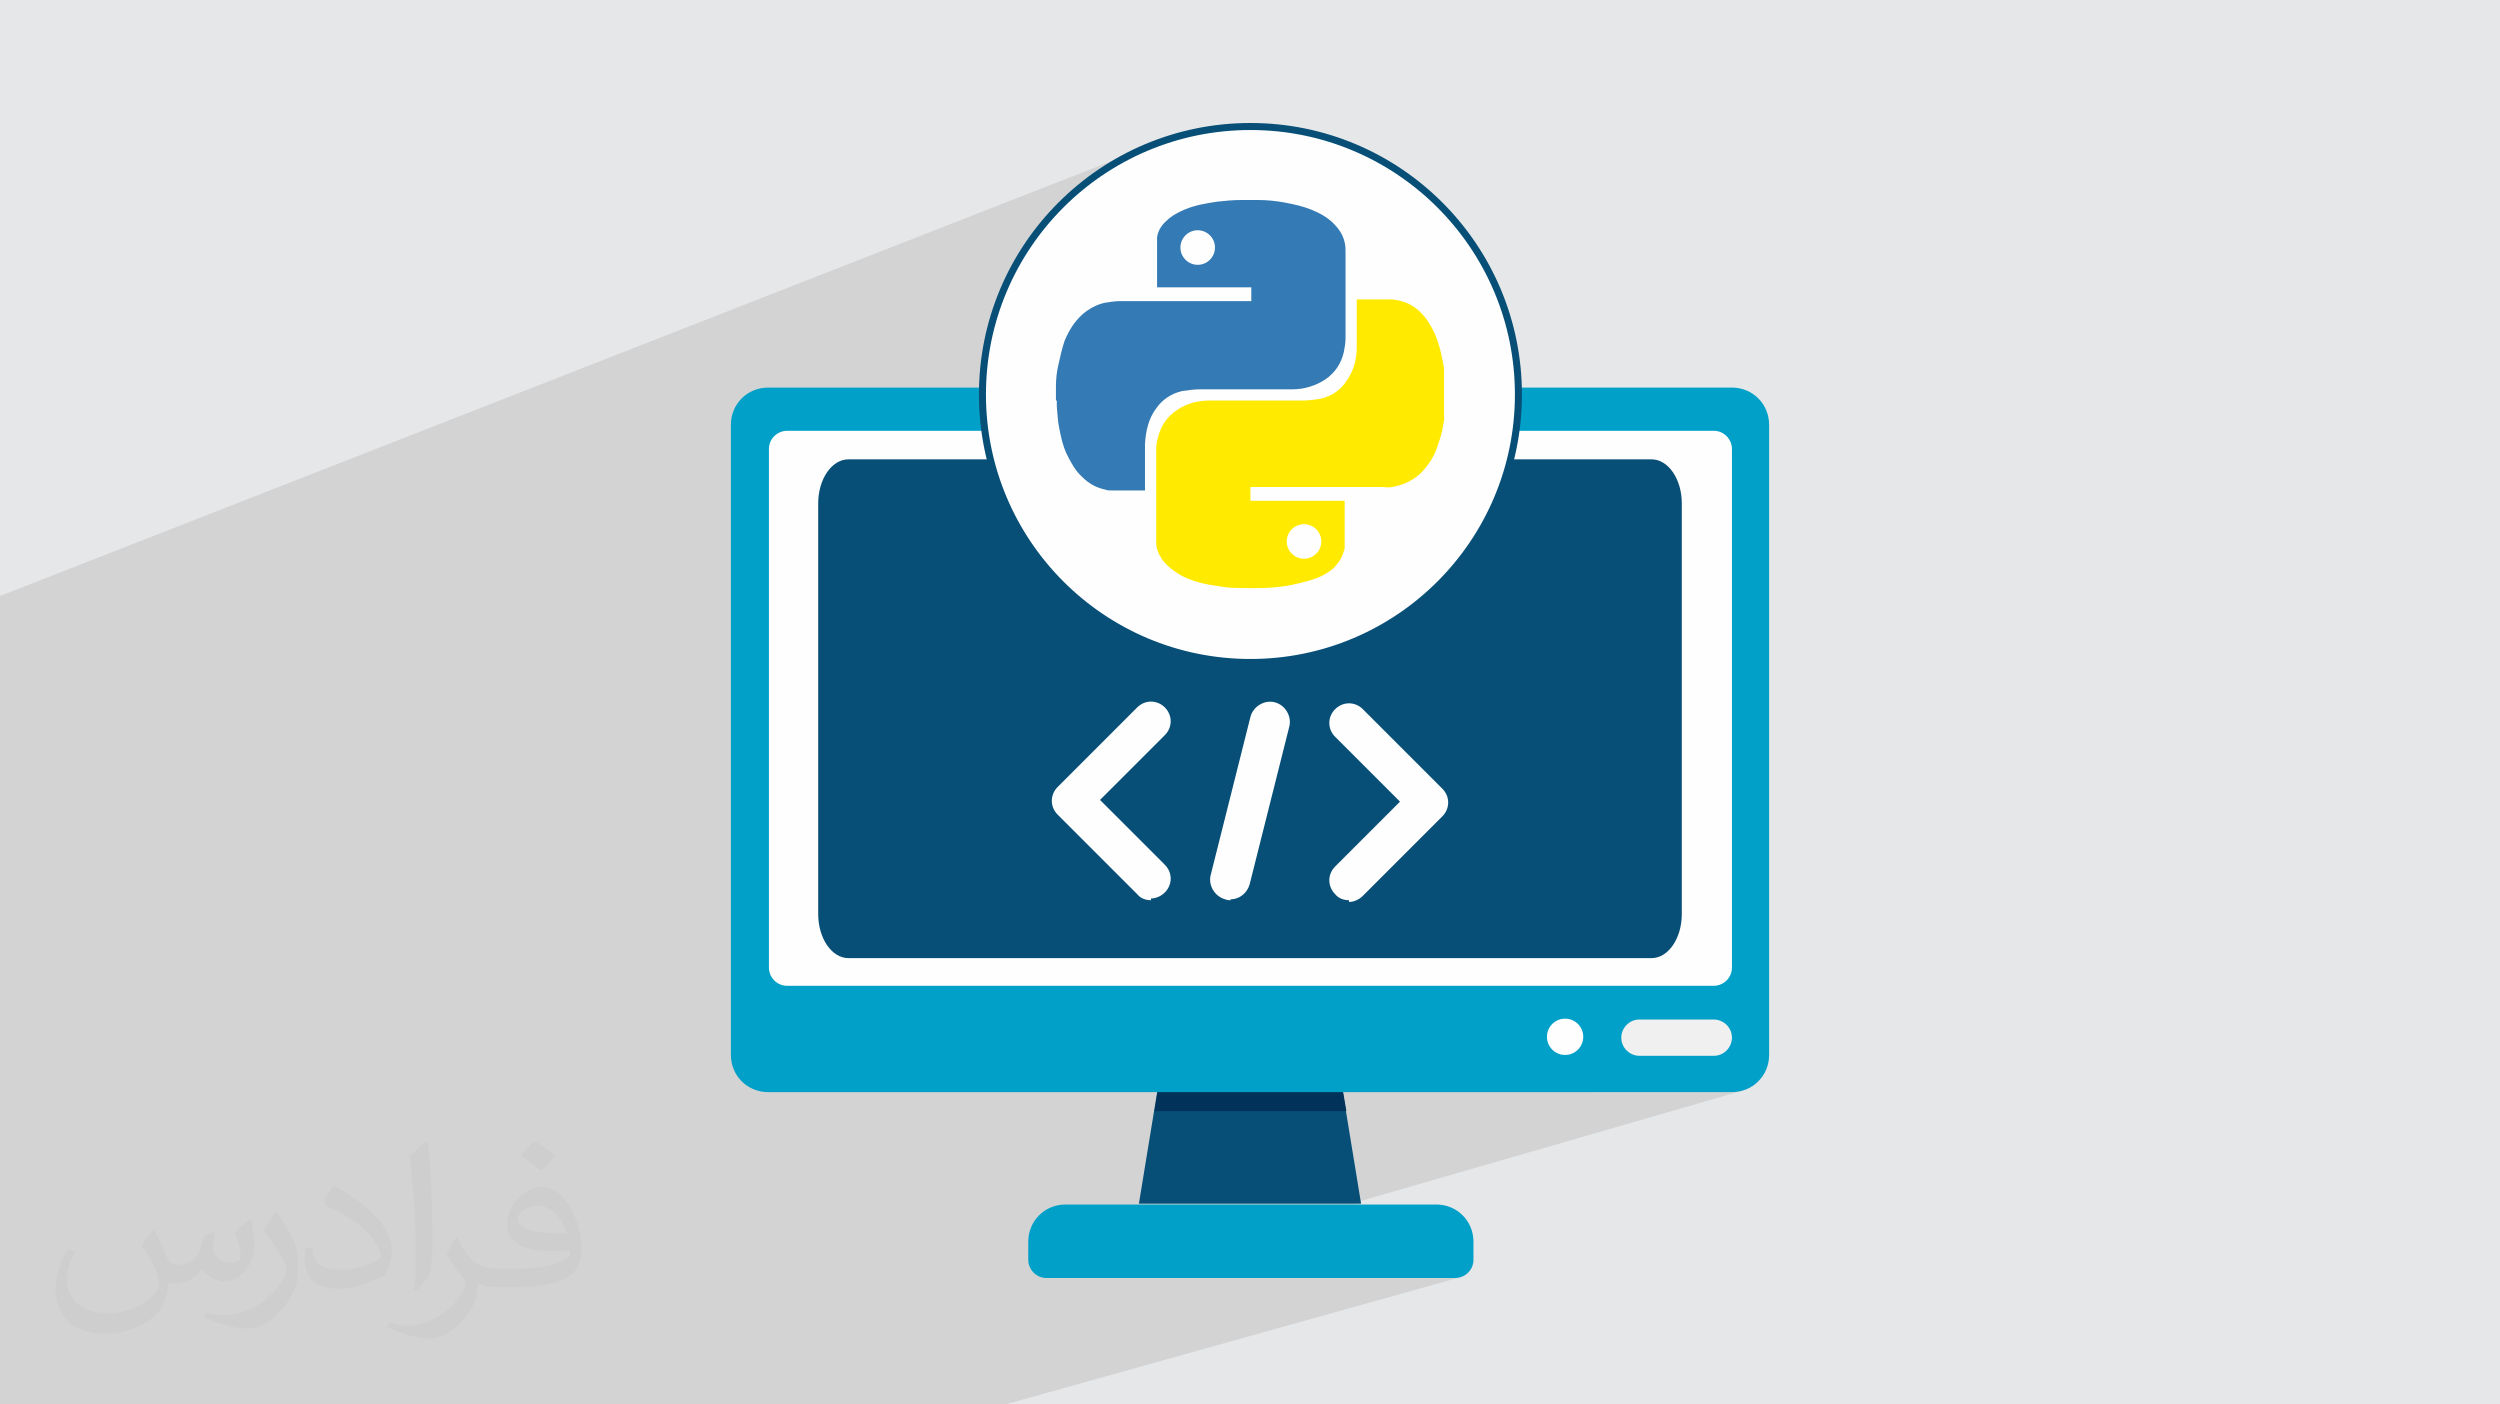<?xml version="1.0" encoding="UTF-8"?>
<!DOCTYPE svg PUBLIC "-//W3C//DTD SVG 1.1//EN" "http://www.w3.org/Graphics/SVG/1.1/DTD/svg11.dtd">
<!-- Creator: CorelDRAW 2020 (64-Bit) -->
<svg xmlns="http://www.w3.org/2000/svg" xml:space="preserve" width="94.192mm" height="52.917mm" version="1.1" style="shape-rendering:geometricPrecision; text-rendering:geometricPrecision; image-rendering:optimizeQuality; fill-rule:evenodd; clip-rule:evenodd"
viewBox="0 0 9404.92 5283.66"
 xmlns:xlink="http://www.w3.org/1999/xlink"
 xmlns:xodm="http://www.corel.com/coreldraw/odm/2003">
 <defs>
  <style type="text/css">
   <![CDATA[
    .str0 {stroke:#074F77;stroke-width:26.41;stroke-miterlimit:22.926}
    .fil4 {fill:#00325A}
    .fil5 {fill:#01A0C8}
    .fil3 {fill:#074F77}
    .fil0 {fill:#E6E7E8}
    .fil7 {fill:#F0F0F0}
    .fil6 {fill:#FEFEFE}
    .fil8 {fill:#347AB4;fill-rule:nonzero}
    .fil9 {fill:#FFEA00;fill-rule:nonzero}
    .fil2 {fill:#373435;fill-opacity:0.031}
    .fil1 {fill:#2B2A29;fill-opacity:0.102}
   ]]>
  </style>
 </defs>
 <g id="Layer_x0020_1">
  <polygon class="fil0" points="-0,0 9404.92,0 9404.92,5283.66 -0,5283.66 "/>
  <path class="fil1" d="M-0 3518.41l0 -8.23 0 -115.06 0 -2.92 0 -43.76 0 -2.84 0 -15.19 0 -28.73 0 -0.94 0 -16.1 0 -36.59 0 -5.11 0 -5 0 -54.43 0 -9.16 0 -2.06 0 -14.26 0 -25.54 0 -1.78 0 -25.54 0 -11.97 0 -37.28 0 -23.94 0 -14 0 -2.11 0 -102.52 0 -21.91 0 -1.08 0 -42.59 0 -35.37 0 -73.29 0 -3.62 0 -0.59 0 -9.13 0 -14.04 0 -1.5 0 -3.6 0 -3.94 0 -41.23 0 -17.8 0 -20.97 0 -16.97 0 -22.91 0 -20.89 0 -1.11 0 -6.85 0 -11.91 0 -1.11 0 -25.24 0 -15.19 0 -258.46 4357.44 -1704.98 -45.78 18.05 -44.65 20.19 -43.47 22.26 -42.22 24.27 -40.91 26.23 -39.52 28.11 -38.08 29.92 -36.58 31.69 -35.02 33.38 -33.38 35.01 -31.68 36.58 -29.93 38.08 -28.1 39.53 -26.23 40.9 -24.27 42.23 -19.22 37.51 665.84 -255.84 7.32 -2.73 7.33 -2.53 7.35 -2.34 7.37 -2.17 7.39 -2.01 7.42 -1.86 7.45 -1.74 7.49 -1.63 7.54 -1.52 7.58 -1.44 7.63 -1.37 7.7 -1.31 7.75 -1.27 7.82 -1.24 7.89 -1.22 11.11 -1.21 11.34 -1.18 11.5 -1.1 11.57 -0.98 11.57 -0.84 11.49 -0.64 11.35 -0.41 11.11 -0.15 0.14 0 0.37 0 0.52 0 0.6 0 0.6 0 0.52 0 0.37 0 0.14 0 7.31 0 7.27 0 7.2 0 7.08 0 6.93 0 6.74 0 6.51 0 6.24 0 0.14 0 0.37 0 0.52 0 0.6 0 0.6 0 0.52 0 0.37 0 0.14 0 13.27 0.15 13.05 0.46 12.89 0.76 12.82 1.07 12.82 1.38 12.89 1.68 13.05 1.98 13.28 2.29 12.19 2.45 12.19 2.54 12.19 2.68 12.2 2.91 12.19 3.22 12.2 3.6 12.19 4.05 12.2 4.58 12.03 5.03 11.7 5.38 11.31 5.76 10.89 6.18 10.43 6.63 9.93 7.14 9.42 7.66 8.84 8.24 7.15 7.48 6.77 7.82 6.31 8.2 5.78 8.62 5.17 9.08 4.48 9.58 3.72 10.1 2.89 10.67 1.07 4.88 0.81 4.87 0.58 4.88 0.38 4.87 0.24 4.88 0.12 4.87 0.04 4.88 0.01 4.87 0 10.06 0 10.05 0 10.06 0 10.06 0 10.05 0 10.06 0 10.06 0 10.05 0 10.06 0 10.06 0 10.05 0 10.06 0 10.06 0 10.05 0 10.06 0 10.05 0 10.06 0 10.06 0 10.05 0 0.11 42.27 -15.65 1.08 0 0.85 0 0.7 0 0.62 0 0.62 0 0.7 0 0.86 0 1.08 0 7.32 0 7.32 0 7.31 0 7.32 0 7.32 0 7.32 0 7.32 0 7.32 0 7.32 0 7.32 0 7.32 0 7.32 0 7.32 0 7.31 0 7.32 0 7.32 0 9.61 0.3 9.35 0.87 9.12 1.41 8.92 1.9 8.78 2.36 8.66 2.78 8.58 3.16 8.55 3.5 11.89 6.55 11.27 7.42 10.67 8.27 10.05 9.06 9.46 9.83 8.85 10.55 8.23 11.23 7.63 11.89 5.3 8.61 4.93 8.76 4.6 8.89 4.26 9.02 3.97 9.13 3.67 9.24 3.41 9.33 3.17 9.41 2.94 9.5 2.74 9.56 2.54 9.61 2.37 9.67 2.21 9.7 2.09 9.73 1.97 9.75 1.87 9.76 0.14 2.44 0.37 2.44 0.52 2.44 0.6 2.45 0.59 2.44 0.52 2.44 0.26 1.72 0.28 -0.1 0 12.23 0 12.29 0 12.36 0 12.4 0 12.44 0 12.47 0 12.49 0 12.49 0 12.5 0 12.49 0 12.47 0 12.44 0 12.4 0 12.36 0 12.29 0 12.23 -0.14 2.3 -0.37 2.07 -0.52 1.93 -0.6 1.84 -0.6 1.84 -0.52 1.93 -0.37 2.07 -0.14 2.3 -1.51 10.83 -2.05 10.61 -0.32 1.33 1021.79 0 14.14 1.47 13 4.17 11.62 6.53 10.02 8.56 8.19 10.23 6.14 11.57 3.84 12.55 1.34 13.21 0 1951.27 -1.47 14.14 -4.17 12.99 -6.53 11.62 -8.56 10.02 -10.23 8.2 -11.57 6.13 -12.55 3.84 -516.54 154.34 0.58 0.7 6.3 11.6 3.97 12.82 0.92 9.1 197.73 -58.9 14.14 -1.47 279.68 0 13.21 1.34 12.55 3.84 11.56 6.13 10.23 8.2 8.56 10.02 6.53 11.62 4.17 12.99 1.47 14.14 -1.34 13.2 -3.84 12.56 -6.13 11.56 -8.2 10.23 -10.02 8.56 -11.62 6.53 -12.99 4.17 -471.74 138.07 525.9 0 14.43 -0.71 13.99 -2.1 13.47 -3.41 -1473.16 425.73 36.12 0 -968.64 279.69 1319.86 0 3.27 0 13.2 -1.34 -1706.8 477.27 -8.08 0 -3.14 0 -1266.62 0 -33.86 0 -18.44 0 -154.16 0 -289.61 0 -32.7 0 -155.22 0 -33.62 0 -65.91 0 -167.04 0 -89.37 0 -12.02 0 -96.51 0 -50.04 0 -8.18 0 -112.52 0 -58.99 0 -86.01 0 -2.56 0 -339.57 0 -17.44 0 -187.88 0 -381.8 0 -109.96 0 0 -263.22 0 -19.95 0 -8.24 0 -125.15 0 -0.19 0 -2.89 0 -14.74 0 -13.97 0 -21.26 0 -32.73 0 -2.95 0 -2.86 0 -5.36 0 -46.77 0 -46.2 0 -32.71 0 -257.72 0 -10.88 0 -23.89 0 -13.9 0 -82.96 0 -10.33 0 -3.39 0 -92.97 0 -2.99 0 -35.93 0 -172.06 0 -46.76 0 -13.6 0 -17.78 0 -27.49 0 -13.3 0 -3.55 0 -40.56 0 -77.42 0 -3.3 0 -13.95 0 -9.84 0 -2.87 0 -0.94 0 -67.9 0 -41.91 0 -24.73 0 -13.15zm6655.35 -1920.5l0 0z"/>
  <path class="fil2" d="M578.49 4627.69c17.95,27.21 29.6,53.36 40.96,82.43 8.45,16.91 12.93,48.09 52.57,48.09 11.61,0 28.28,-3.42 43.06,-11.61 16.63,-8.73 29.32,-21.94 35.94,-42l15.85 -53.36 38.57 -19.02 2.64 2.64c-5.27,20.09 -6.59,39.36 -6.59,54.43 0,44.63 38.57,61.56 69.22,61.56 17.95,0 34.09,-8.73 34.09,-25.11 0,-21.13 -8.98,-57.06 -20.62,-89.29 17.95,-17.95 35.94,-35.94 56.53,-50.47l3.17 1.6c8.98,38.04 14,75.56 14,100.66 0,24.57 -10.83,51.79 -19.81,69.49 -18.49,34.87 -51.25,62.62 -90.87,62.62 -30.1,0 -63.65,-15.07 -86.66,-43.06l-1.32 0c-21.66,26.96 -55.22,51.25 -108.86,51.25l-16.63 0c-2.64,35.41 -10.29,60.49 -21.94,82.95 -31.95,62.34 -126.81,106.47 -216.1,106.47 -124.17,0 -186.51,-71.59 -186.51,-166.96 0,-58.91 19.27,-113.6 48.88,-152.42l24.29 10.04c-18.49,35.41 -30.91,68.68 -30.91,101.45 0,89.29 72.66,131.83 156.4,131.83 77.68,0 173.83,-49.41 191.28,-106.72 -6.59,-62.62 -30.1,-91.93 -66.04,-148.99 10.83,-19.02 24.83,-38.04 42.28,-58.38l3.17 0 0 0 0 0 -0.02 -0.09zm1432.13 -336.04c26.15,16.39 51.79,35.66 76.87,57.85 -14,19.81 -31.45,37.79 -53.11,53.64 -25.11,-20.34 -50.19,-37.79 -75.84,-56.27 17.42,-19.55 34.62,-38.29 52.04,-55.22l0 0 0 0 0 0 0 0 0 0 0.03 0zm13.47 244.11c-42.28,0 -76.87,27.75 -76.87,48.34 0,44.13 84.53,57.85 185.72,57.31 -12.68,-51.79 -57.06,-105.68 -108.86,-105.68l0.01 0.03zm-94.86 236.19c54.96,0 103.04,-1.6 139.74,-10.83 40.96,-10.29 75.56,-30.91 75.56,-45.17 0,-3.7 0,-8.19 -1.32,-11.89 -22.98,2.11 -49.41,2.11 -72.38,2.11 -74.49,0 -131.55,-16.91 -154.02,-58.66 -5.55,-11.61 -9.51,-24.57 -9.51,-39.36 0,-40.43 17.42,-79.79 48.09,-107 25.61,-22.45 53.89,-36.44 82.67,-36.44 52.04,0 93.51,41.75 122.57,107.54 15.85,35.94 26.68,77.4 26.68,129.72 0,34.87 -9.51,64.19 -31.17,85.85 -40.43,39.11 -114.92,53.89 -229.04,53.89l-51.79 0 0 0 -13.47 0c-28.28,0 -48.62,-5.02 -64.72,-17.42l-2.64 0c0.79,6.59 1.32,12.93 1.32,19.02 0,25.61 -8.45,58.38 -25.61,84.53 -50.72,75.3 -105.68,108.04 -153.24,108.04 -48.09,0 -107,-18.49 -160.11,-42.54l9.51 -18.49c17.17,7.13 40.96,11.89 73.7,11.89 85.85,0 198.66,-82.43 212.66,-163 -3.17,-6.59 -8.98,-15.32 -17.17,-24.57 -25.11,-29.85 -40.96,-54.68 -55.75,-80.83 12.68,-25.11 24.29,-45.17 35.13,-63.4l4.49 -0.53c36.72,74.77 69.99,117.55 144.23,117.55l11.61 0 0 0 53.89 0 0 0 0 0 0 0 0 0 0 0 0.09 0.01zm-371.98 79c6.34,-34.34 6.87,-72.91 6.87,-108.86l0 -53.36c0,-99.6 -12.68,-244.36 -22.98,-338.68 17.95,-19.27 43.06,-42 62.87,-57.31l5.81 1.6c13.47,118.62 16.63,256 16.63,383.06 0,33.3 -1.32,65.79 -4.49,89.55 -1.85,30.1 -19.27,52.83 -56.53,87.7l-8.19 -3.7zm-382.8 -157.19c1.85,46.77 24.83,83.49 105.15,83.49 49.93,0 92.19,-12.93 138.96,-35.13 8.45,-3.7 12.93,-8.73 12.93,-12.93 0,-29.32 -22.45,-68.15 -60.23,-103.55 -36.72,-33.3 -85.34,-62.62 -130.76,-82.18 -15.6,-6.59 -20.62,-13.47 -20.62,-20.09 0,-13.47 17.95,-41.75 32.77,-62.09l5.02 -0.53c52.04,27.21 110.17,67.64 153.24,112.53 39.11,41.47 63.4,83.49 63.4,129.19 0,33.81 -10.29,65.51 -26.96,95.11 -57.06,28.79 -117.83,50.72 -178.06,50.72 -73.17,0 -123.1,-34.34 -123.1,-114.92 0,-8.73 0,-22.19 3.17,-39.64l25.11 0 0 0 0 0 0 0 0 0 0 0 -0.02 0zm-132.37 -132.9l45.45 73.45c16.63,27.21 32.23,56.81 32.23,103.55l0 59.7c0,48.34 -30.91,100.13 -80.83,151.38 -39.11,34.62 -73.7,49.41 -105.68,49.41 -47.55,0 -101.98,-14.79 -164.85,-41.75l7.13 -18.49c19.81,5.27 42.79,9.77 71.06,9.77 90.36,-0.53 182.8,-66.57 225.08,-147.15 5.02,-9.26 6.87,-17.95 6.87,-24.04 0,-9.26 -5.02,-19.55 -8.98,-28.79 -22.98,-43.31 -48.62,-82.95 -76.87,-119.68 14.79,-23.25 29.6,-45.7 45.7,-67.9l3.7 0.53 0 0 0 0 0 0 0 0 0 0 -0.02 0.01z"/>
  <g id="_2686178835904">
   <polygon class="fil3" points="5120.36,4528.04 4284.56,4528.04 4375.63,3971.94 5029.3,3971.94 "/>
   <polygon class="fil4" points="5065.07,4180.08 4343.09,4180.08 4375.63,3971.94 5029.3,3971.94 "/>
   <polygon class="fil4" points="5052.05,4108.53 4352.86,4108.53 4375.63,3971.94 5029.3,3971.94 "/>
   <path class="fil5" d="M6655.35 1597.91l0 2370.79c0,78.05 -61.79,139.84 -139.84,139.84l-3626.1 0c-78.05,0 -139.84,-61.79 -139.84,-139.84l0 -2370.79c0,-78.06 61.79,-139.85 139.84,-139.85l3626.1 0c78.05,0 139.84,61.79 139.84,139.85l0 0z"/>
   <path class="fil6" d="M6515.52 1688.96l0 1951.27c0,39.02 -32.52,68.29 -68.3,68.29l-3486.25 0c-39.02,0 -68.29,-32.52 -68.29,-68.29l0 -1951.27c0,-39.02 32.52,-68.3 68.29,-68.3l3486.25 0c39.03,0 68.3,32.52 68.3,68.3l0 0z"/>
   <path class="fil5" d="M5471.58 4807.73l-1535 0c-39.02,0 -68.29,-32.52 -68.29,-68.29l0 -68.29c0,-78.06 61.79,-139.85 139.84,-139.85l1395.16 0c78.05,0 139.84,61.79 139.84,139.85l0 68.29c0,39.02 -32.52,68.29 -68.29,68.29l0 0 -3.27 0z"/>
   <path class="fil7" d="M6167.53 3971.94l279.68 0c39.02,0 68.29,-32.52 68.29,-68.29 0,-39.02 -32.51,-68.29 -68.29,-68.29l-279.68 0c-39.02,0 -68.29,32.52 -68.29,68.29 0,39.02 32.51,68.29 68.29,68.29l0 0z"/>
   <circle class="fil6" cx="5887.85" cy="3900.4" r="68.29"/>
   <path class="fil3" d="M3191.85 1727.99l3021.22 0c62.86,0.01 113.83,74.28 113.83,165.87l-0.01 1544.74c0.01,91.57 -50.95,165.84 -113.82,165.84l-3021.22 0.01c-62.84,-0.01 -113.81,-74.28 -113.81,-165.87l0 -1544.73c0,-91.58 50.96,-165.85 113.82,-165.85z"/>
   <path class="fil6" d="M4330.08 3386.56c-19.51,0 -39.02,-6.51 -52.02,-22.77l-299.2 -299.2c-29.27,-29.27 -29.27,-74.8 0,-104.06l299.2 -299.2c29.27,-29.27 74.8,-29.27 104.06,0 29.27,29.27 29.27,74.81 0,104.07l-243.91 243.91 243.91 243.91c29.27,29.27 29.27,74.81 0,104.07 -13,13.01 -32.51,22.77 -52.02,22.77l0 0 0 0 -0.02 6.49z"/>
   <path class="fil6" d="M5074.83 3386.56c-19.51,0 -39.02,-6.51 -52.02,-22.77 -29.28,-29.27 -29.28,-74.81 0,-104.07l243.91 -243.91 -243.91 -243.91c-29.28,-29.27 -29.28,-74.81 0,-104.07 29.27,-29.27 74.8,-29.27 104.06,0l299.2 299.2c29.27,29.27 29.27,74.8 0,104.07l-299.2 299.19c-13,13.01 -32.51,22.77 -52.02,22.77l0 0 0 0 -0.02 -6.49z"/>
   <path class="fil6" d="M4629.28 3386.56c-6.5,0 -13.01,0 -19.51,-3.26 -39.02,-9.76 -65.04,-52.03 -55.29,-91.06l149.6 -595.14c9.76,-39.02 52.02,-65.03 91.06,-55.28 39.02,9.76 65.03,52.03 55.28,91.06l-149.59 595.14c-9.76,32.51 -39.02,55.28 -71.54,55.28l0 0 -0.01 3.26z"/>
   <circle class="fil6 str0" cx="4704.08" cy="1484.08" r="1008.15"/>
   <path class="fil8" d="M3972.37 1506.85c0,-16.27 0,-32.52 0,-48.79 0,0 0,-3.25 0,-3.25 0,-29.27 3.25,-58.53 9.76,-84.56 6.5,-29.27 13,-58.53 22.76,-87.81 16.27,-39.03 35.78,-71.54 68.3,-100.83 22.76,-19.51 52.02,-35.77 81.31,-42.27 19.51,-3.26 39.02,-6.51 58.53,-6.51 162.6,0 325.21,0 491.06,0 0,0 3.26,0 3.26,0 0,-16.26 0,-32.52 0,-52.03 -117.08,0 -237.41,0 -354.47,0 0,-3.25 0,-3.25 0,-6.5 0,-52.03 0,-104.07 0,-159.35 0,0 0,-3.26 0,-3.26 0,-6.5 0,-13.01 0,-19.51 3.26,-22.77 16.26,-45.52 35.77,-61.79 19.51,-19.51 45.53,-32.51 68.3,-42.27 39.02,-16.27 78.05,-22.77 120.33,-29.28 29.27,-3.25 61.79,-6.5 91.06,-6.5 0,0 3.26,0 3.26,0 19.51,0 39.02,0 55.28,0 0,0 3.26,0 3.26,0 35.77,0 68.29,3.26 104.07,9.76 32.51,6.5 65.03,13.01 97.56,26.02 32.52,13 61.79,29.27 84.56,52.02 19.51,19.51 35.77,42.28 42.28,71.54 3.25,13.01 3.25,26.02 3.25,39.02 0,107.33 0,214.64 0,321.95 0,16.27 -3.25,35.78 -6.5,52.03 -9.76,42.28 -32.52,78.06 -71.54,104.07 -35.77,22.77 -78.05,35.78 -120.33,35.78 -117.08,0 -230.9,0 -347.97,0 -22.76,0 -45.52,3.25 -68.29,6.5 -42.28,9.76 -74.81,32.52 -97.56,65.03 -29.27,39.02 -39.02,84.56 -42.28,133.34 0,58.53 0,113.83 0,172.36 0,0 0,3.26 0,3.26 -3.26,0 -3.26,0 -3.26,0 -42.28,0 -81.31,0 -123.58,0 -6.5,0 -16.26,0 -22.76,-3.26 -32.52,-6.5 -61.79,-22.76 -84.56,-45.52 -29.27,-26.02 -45.53,-58.53 -61.79,-91.06 -13.01,-29.27 -19.51,-58.53 -26.01,-91.06 -6.51,-29.28 -6.51,-55.29 -9.76,-84.56 0,-6.51 0,-16.27 0,-22.77l0 0 0 0 -3.27 0.03zm533.34 -640.66l0 0c-35.77,0 -65.03,29.27 -65.03,65.03 0,35.78 29.27,65.04 65.03,65.04 35.78,0 65.04,-29.27 65.04,-65.04 0,-35.77 -29.27,-65.03 -65.04,-65.03l0 0 0 0z"/>
   <path class="fil9" d="M5432.56 1383.27c0,65.03 0,133.34 0,198.37 0,6.5 -3.26,9.76 -3.26,16.26 -3.25,29.28 -13,55.29 -22.76,84.56 -13.01,39.02 -35.78,71.54 -65.04,100.82 -29.27,26.02 -65.03,42.28 -104.07,48.79 -13,3.25 -26.01,0 -42.27,0 -162.6,0 -325.21,0 -487.81,0 0,0 -3.26,0 -3.26,0 0,16.26 0,32.51 0,52.02 117.07,0 237.41,0 354.47,0 0,0 0,3.26 0,3.26 0,55.28 0,113.83 0,169.1 0,6.51 0,13.01 -3.26,16.27 -6.5,26.01 -19.51,45.52 -39.02,65.03 -26.01,22.77 -55.28,35.78 -87.81,45.53 -45.53,13 -87.82,22.76 -133.34,26.01 -26.02,3.26 -55.29,3.26 -81.31,3.26 -35.78,0 -68.29,0 -104.07,-3.26 -19.51,-3.26 -42.28,-6.5 -61.79,-9.76 -35.77,-6.5 -68.29,-16.26 -100.82,-32.52 -29.27,-16.26 -55.29,-35.77 -74.81,-61.79 -13.01,-19.51 -22.77,-39.02 -22.77,-65.03 0,-9.76 0,-16.26 0,-26.01 0,-104.07 0,-208.13 0,-312.21 0,-19.51 0,-35.77 6.51,-55.28 9.76,-42.28 32.51,-78.06 71.54,-104.07 39.02,-26.01 78.05,-35.77 123.57,-35.77 117.08,0 230.91,0 347.97,0 22.77,0 45.53,-3.26 68.29,-6.51 39.02,-9.76 71.54,-29.27 94.32,-61.79 29.27,-39.02 42.28,-84.55 42.28,-130.08 0,-58.53 0,-117.07 0,-175.6 0,0 0,-3.26 0,-6.51 3.25,0 3.25,0 6.5,0 39.02,0 78.06,0 117.08,0 26.01,0 48.78,6.51 71.54,16.27 32.51,16.26 58.53,42.27 78.05,74.8 29.27,45.53 42.28,97.57 52.03,149.6 0,6.5 3.25,13 3.25,19.51l0 0 0 0 0.03 -3.27zm-526.84 718.71l0 0c35.77,0 65.03,-29.27 65.03,-65.03 0,-35.78 -29.27,-65.04 -65.03,-65.04 -35.78,0 -65.04,29.27 -65.04,65.04 0,35.77 29.27,65.03 65.04,65.03z"/>
  </g>
 </g>
</svg>
